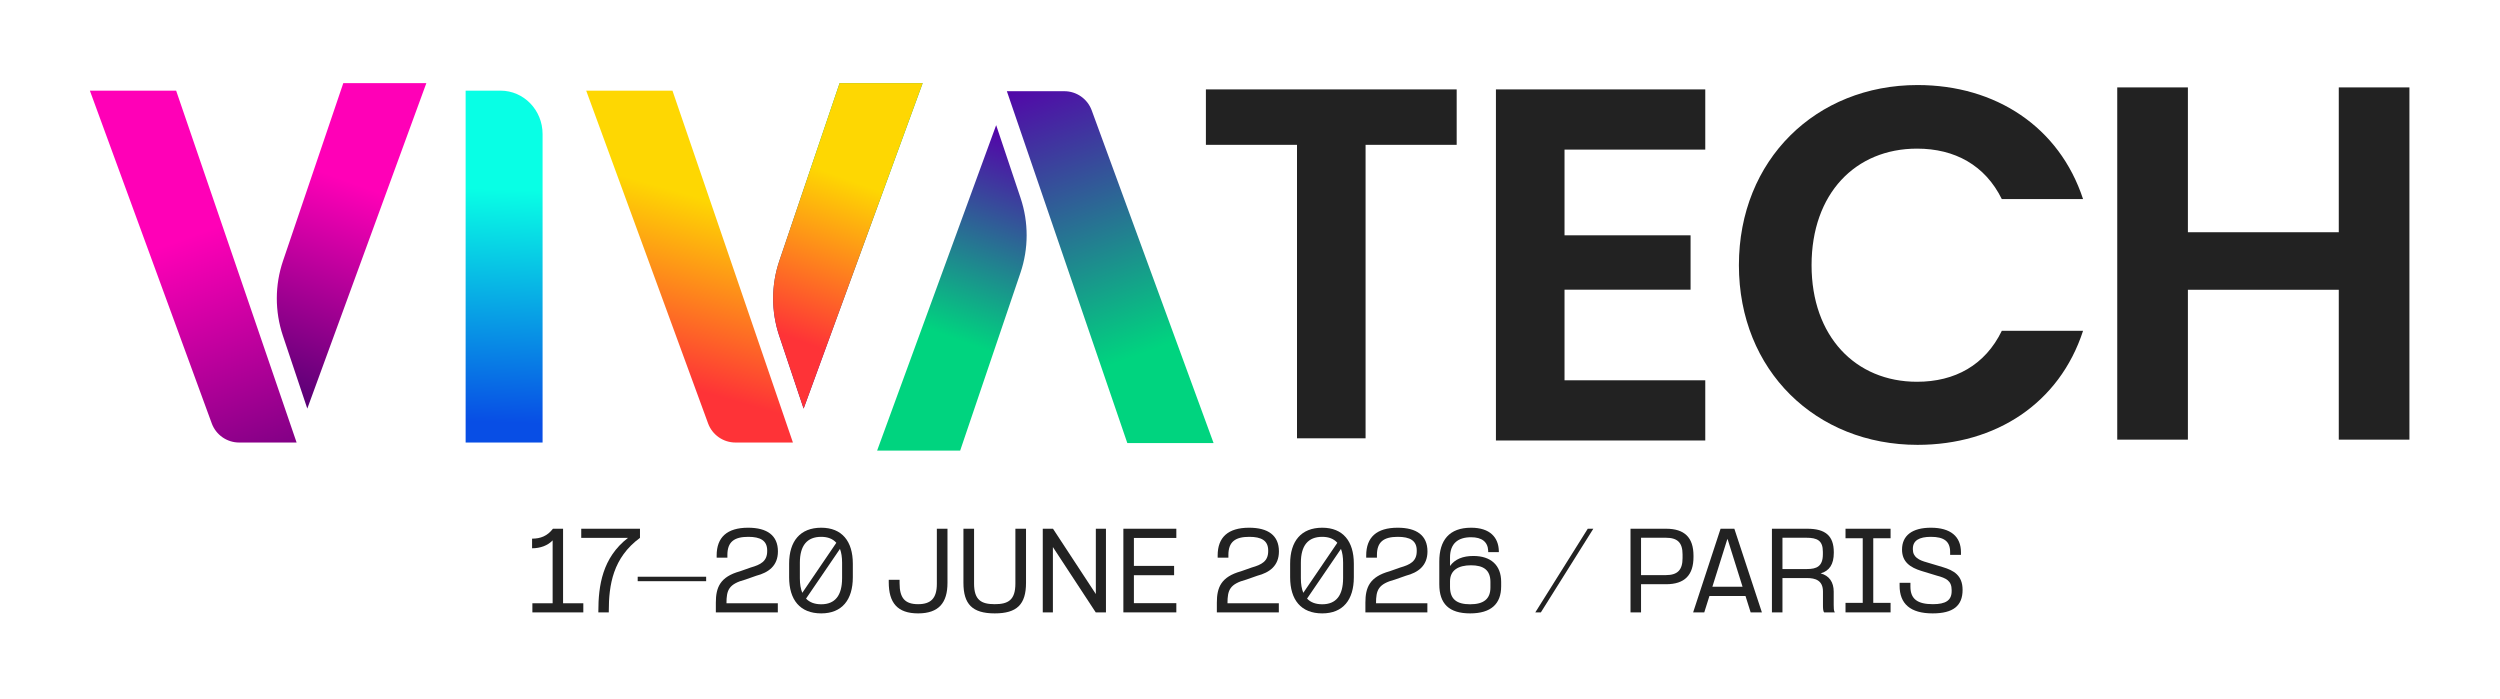 <svg width="751" height="210" viewBox="0 0 751 210" fill="none" xmlns="http://www.w3.org/2000/svg">
<path d="M580.557 184.263C573.864 184.263 570.639 181.373 570.639 175.958V175.076H573.894V176.262C573.894 179.943 576.024 181.495 580.648 181.495C584.511 181.495 586.276 180.339 586.276 177.57V177.266C586.276 174.467 584.663 173.676 581.804 172.916L577.119 171.486C573.925 170.482 571.369 168.87 571.369 165.097C571.369 160.869 574.442 158.526 580.039 158.526C585.941 158.526 589.075 161.143 589.075 165.919V166.679H585.819V165.797C585.819 162.633 583.994 161.264 580.039 161.264C576.51 161.264 574.624 162.39 574.624 164.824V165.037C574.624 167.379 576.48 168.292 578.823 168.931L583.599 170.36C586.945 171.364 589.561 172.855 589.561 177.205C589.561 181.981 586.732 184.263 580.557 184.263Z" fill="#222222"/>
<path d="M554.393 183.959V181.099H559.564V161.69H554.393V158.831H567.93V161.69H562.728V181.099H567.93V183.959H554.393Z" fill="#222222"/>
<path d="M547.984 183.959C547.619 183.563 547.619 182.559 547.619 181.708V177.692C547.619 174.315 545.277 173.646 542.843 173.646H535.451V183.959H532.287V158.831H542.904C548.319 158.831 550.874 160.93 550.874 165.888V166.071C550.874 169.509 549.566 171.486 546.92 172.247C549.505 172.916 550.844 174.893 550.844 177.722V181.708C550.844 182.529 550.844 183.502 551.179 183.959H547.984ZM535.451 170.938H542.843C545.703 170.938 547.589 170.147 547.589 166.527V165.736C547.589 162.36 545.885 161.538 542.6 161.538H535.451V170.938Z" fill="#222222"/>
<path d="M508.617 183.959L516.861 158.831H520.998L529.273 183.959H525.896L524.345 179.03H513.515L511.963 183.959H508.617ZM514.397 176.262H523.463L519.082 162.299L518.93 161.873L518.778 162.299L514.397 176.262Z" fill="#222222"/>
<path d="M489.804 183.959V158.831H500.482C506.019 158.831 508.726 161.447 508.726 166.953V167.288C508.726 172.764 506.079 175.502 500.482 175.502H492.968V183.959H489.804ZM492.968 172.764H500.421C503.95 172.764 505.441 171.212 505.441 167.653V166.558C505.441 163.029 503.95 161.538 500.421 161.538H492.968V172.764Z" fill="#222222"/>
<path d="M478.636 158.831L462.878 183.959H461.204L476.963 158.831H478.636Z" fill="#222222"/>
<path d="M441.64 184.263C435.282 184.263 432.362 181.373 432.362 175.502V168.687C432.362 162.299 435.343 158.526 441.914 158.526C447.664 158.526 450.128 161.508 450.25 165.463V165.858H447.055V165.463C446.934 162.755 445.139 161.386 441.914 161.386C437.99 161.386 435.586 163.272 435.586 167.47V170.026C437.077 167.957 439.45 167.014 442.614 167.014C447.816 167.014 450.949 169.752 450.949 174.802V176.14C450.949 181.403 447.907 184.263 441.64 184.263ZM435.586 176.293C435.586 180.034 437.625 181.525 441.64 181.525C445.717 181.525 447.725 179.913 447.725 176.475V174.832C447.725 171.243 445.656 169.813 441.884 169.813C438.081 169.813 435.586 171.303 435.586 174.619V176.293Z" fill="#222222"/>
<path d="M410.164 181.038C410.164 176.475 411.411 173.281 417.435 171.608L420.629 170.482C423.61 169.63 425.588 168.626 425.588 165.554V165.371C425.588 162.36 423.519 161.264 419.899 161.264C415.67 161.264 413.632 162.785 413.632 166.71V167.531H410.407V166.862C410.407 161.416 413.51 158.526 419.868 158.526C425.557 158.526 428.812 160.838 428.812 165.645C428.812 169.995 425.953 172.003 422.332 172.946L419.047 174.102C414.027 175.441 413.358 177.236 413.358 181.221H428.782V183.959H410.164V181.038Z" fill="#222222"/>
<path d="M397.201 184.263C390.812 184.263 387.557 180.186 387.557 173.402V169.326C387.557 162.603 390.843 158.526 397.201 158.526C403.437 158.526 406.692 162.603 406.692 169.326V173.402C406.692 180.186 403.437 184.263 397.201 184.263ZM390.782 173.707C390.782 175.471 391.025 176.901 391.512 178.087L401.734 163.059C400.699 161.873 399.178 161.264 397.201 161.264C392.942 161.264 390.782 163.881 390.782 169.052V173.707ZM392.638 179.821C393.702 180.947 395.224 181.525 397.201 181.525C401.338 181.525 403.468 178.909 403.468 173.676V169.022C403.468 167.379 403.255 166.01 402.829 164.884L392.638 179.821Z" fill="#222222"/>
<path d="M365.542 181.038C365.542 176.475 366.789 173.281 372.812 171.608L376.007 170.482C378.988 169.63 380.965 168.626 380.965 165.554V165.371C380.965 162.36 378.897 161.264 375.277 161.264C371.048 161.264 369.01 162.785 369.01 166.71V167.531H365.785V166.862C365.785 161.416 368.888 158.526 375.246 158.526C380.935 158.526 384.19 160.838 384.19 165.645C384.19 169.995 381.33 172.003 377.71 172.946L374.425 174.102C369.405 175.441 368.736 177.236 368.736 181.221H384.16V183.959H365.542V181.038Z" fill="#222222"/>
<path d="M337.459 183.959V158.831H353.37V161.599H340.623V169.995H352.7V172.794H340.623V181.19H353.37V183.959H337.459Z" fill="#222222"/>
<path d="M313.247 183.959V158.831H316.319L329.188 178.452V158.831H332.23V183.959H329.157L316.289 164.337V183.959H313.247Z" fill="#222222"/>
<path d="M298.816 184.263C292.062 184.263 289.416 181.464 289.416 175.076V158.831H292.61V175.319C292.61 180.278 294.8 181.495 298.816 181.495C302.832 181.495 305.022 180.278 305.022 175.319V158.831H308.216V175.076C308.216 181.586 305.478 184.263 298.816 184.263Z" fill="#222222"/>
<path d="M275.801 184.263C269.565 184.263 266.979 181.069 266.979 174.893V174.163H270.234V175.197C270.234 179.7 271.877 181.495 275.801 181.495C279.573 181.495 281.429 179.791 281.429 175.41V158.831H284.623V175.106C284.623 181.069 282.007 184.263 275.801 184.263Z" fill="#222222"/>
<path d="M246.698 184.263C240.31 184.263 237.054 180.186 237.054 173.402V169.326C237.054 162.603 240.34 158.526 246.698 158.526C252.934 158.526 256.189 162.603 256.189 169.326V173.402C256.189 180.186 252.934 184.263 246.698 184.263ZM240.279 173.707C240.279 175.471 240.522 176.901 241.009 178.087L251.231 163.059C250.196 161.873 248.675 161.264 246.698 161.264C242.439 161.264 240.279 163.881 240.279 169.052V173.707ZM242.135 179.821C243.2 180.947 244.721 181.525 246.698 181.525C250.835 181.525 252.965 178.909 252.965 173.676V169.022C252.965 167.379 252.752 166.01 252.326 164.884L242.135 179.821Z" fill="#222222"/>
<path d="M215.039 181.038C215.039 176.475 216.287 173.281 222.31 171.608L225.504 170.482C228.486 169.63 230.463 168.626 230.463 165.554V165.371C230.463 162.36 228.394 161.264 224.774 161.264C220.546 161.264 218.507 162.785 218.507 166.71V167.531H215.283V166.862C215.283 161.416 218.386 158.526 224.744 158.526C230.433 158.526 233.688 160.838 233.688 165.645C233.688 169.995 230.828 172.003 227.208 172.946L223.922 174.102C218.903 175.441 218.234 177.236 218.234 181.221H233.657V183.959H215.039V181.038Z" fill="#222222"/>
<path d="M191.562 173.25H212.127V174.589H191.562V173.25Z" fill="#222222"/>
<path d="M174.604 161.569V158.831H192.249V161.569C184.126 167.562 182.879 175.654 182.879 183.655V183.959H179.745V183.655C179.745 175.958 180.932 167.531 188.659 161.569H174.604Z" fill="#222222"/>
<path d="M159.928 181.221H166.012V162.329C164.552 163.881 162.301 164.702 159.836 164.702V161.812C162.331 161.812 164.4 161.051 166.103 158.831H169.145V181.221H175.23V183.959H159.928V181.221Z" fill="#222222"/>
<path d="M702.568 132.069V87.046H657.242V132.069H636.019V26.257H657.242V69.764H702.568V26.257H723.791V132.069H702.568Z" fill="#222222"/>
<path d="M522.366 79.666C522.366 47.983 545.56 25.547 576.03 25.547C599.527 25.547 618.628 38.13 625.753 59.808H601.346C596.343 49.651 587.248 44.648 575.878 44.648C557.384 44.648 544.195 58.14 544.195 79.666C544.195 101.041 557.384 114.684 575.878 114.684C587.248 114.684 596.343 109.682 601.346 99.374H625.753C618.628 121.203 599.527 133.634 576.03 133.634C545.56 133.634 522.366 111.349 522.366 79.666Z" fill="#222222"/>
<path d="M512.263 26.858V44.941H469.983V70.689H507.847V87.021H469.983V114.24H512.263V132.324H449.376V26.858H512.263Z" fill="#222222"/>
<path d="M362.252 43.507V26.858H437.585V43.507H410.218V131.668H389.619V43.507H362.252Z" fill="#222222"/>
<path d="M92.312 122.74L84.975 100.835C82.534 93.54 82.547 85.643 85.02 78.36L103.127 24.965H128.078L92.312 122.74Z" fill="url(#paint0_linear_42_4)"/>
<path d="M89.1 132.935H71.842C68.167 132.935 64.877 130.638 63.611 127.184L27 27.232H52.913L89.1 132.935Z" fill="url(#paint1_linear_42_4)"/>
<path d="M241.405 122.74L234.069 100.835C231.627 93.54 231.64 85.643 234.113 78.36L252.221 24.965H277.172L241.405 122.74Z" fill="url(#paint2_linear_42_4)"/>
<path d="M241.405 122.74L234.069 100.835C231.627 93.54 231.64 85.643 234.113 78.36L252.221 24.965H277.172L241.405 122.74Z" fill="url(#paint3_linear_42_4)"/>
<path d="M238.194 132.935H220.936C217.261 132.935 213.971 130.638 212.705 127.184L176.094 27.232H202.007L238.194 132.935Z" fill="url(#paint4_linear_42_4)"/>
<path d="M299.248 37.592L306.585 59.495C309.026 66.79 309.013 74.686 306.54 81.968L288.432 135.367H263.482L299.248 37.592Z" fill="url(#paint5_linear_42_4)"/>
<path d="M302.46 27.397H319.718C323.393 27.397 326.683 29.693 327.949 33.147L364.56 133.099H338.647L302.46 27.397Z" fill="url(#paint6_linear_42_4)"/>
<path d="M139.876 132.935V27.232H150.362C157.338 27.232 162.992 33.066 162.992 40.263V132.935H139.87H139.876Z" fill="url(#paint7_linear_42_4)"/>
<defs>
<linearGradient id="paint0_linear_42_4" x1="73.493" y1="140.504" x2="107.12" y2="48" gradientUnits="userSpaceOnUse">
<stop offset="0.12" stop-color="#3A0069"/>
<stop offset="0.93" stop-color="#FF00B7"/>
</linearGradient>
<linearGradient id="paint1_linear_42_4" x1="93.245" y1="173.797" x2="55.556" y2="70.351" gradientUnits="userSpaceOnUse">
<stop stop-color="#3A0069"/>
<stop offset="0.99" stop-color="#FF00B7"/>
</linearGradient>
<linearGradient id="paint2_linear_42_4" x1="234.748" y1="107.138" x2="269.221" y2="11.183" gradientUnits="userSpaceOnUse">
<stop stop-color="#411D8A"/>
<stop offset="0.649" stop-color="#00AB7F"/>
</linearGradient>
<linearGradient id="paint3_linear_42_4" x1="226.469" y1="129.849" x2="262.411" y2="30.989" gradientUnits="userSpaceOnUse">
<stop offset="0.29" stop-color="#FE3337"/>
<stop offset="0.77" stop-color="#FED702"/>
</linearGradient>
<linearGradient id="paint4_linear_42_4" x1="168.106" y1="140.621" x2="199.936" y2="28.669" gradientUnits="userSpaceOnUse">
<stop offset="0.29" stop-color="#FE3337"/>
<stop offset="0.77" stop-color="#FED702"/>
</linearGradient>
<linearGradient id="paint5_linear_42_4" x1="274.503" y1="139.366" x2="310.063" y2="41.522" gradientUnits="userSpaceOnUse">
<stop offset="0.38" stop-color="#00D47F"/>
<stop offset="1" stop-color="#5500AA"/>
</linearGradient>
<linearGradient id="paint6_linear_42_4" x1="350.212" y1="129.285" x2="310.891" y2="21.378" gradientUnits="userSpaceOnUse">
<stop offset="0.21" stop-color="#00D47F"/>
<stop offset="1" stop-color="#5500AA"/>
</linearGradient>
<linearGradient id="paint7_linear_42_4" x1="152.787" y1="36.069" x2="149.821" y2="126.831" gradientUnits="userSpaceOnUse">
<stop offset="0.23" stop-color="#08FFE5"/>
<stop offset="1" stop-color="#084EE5"/>
</linearGradient>
</defs>
</svg>
